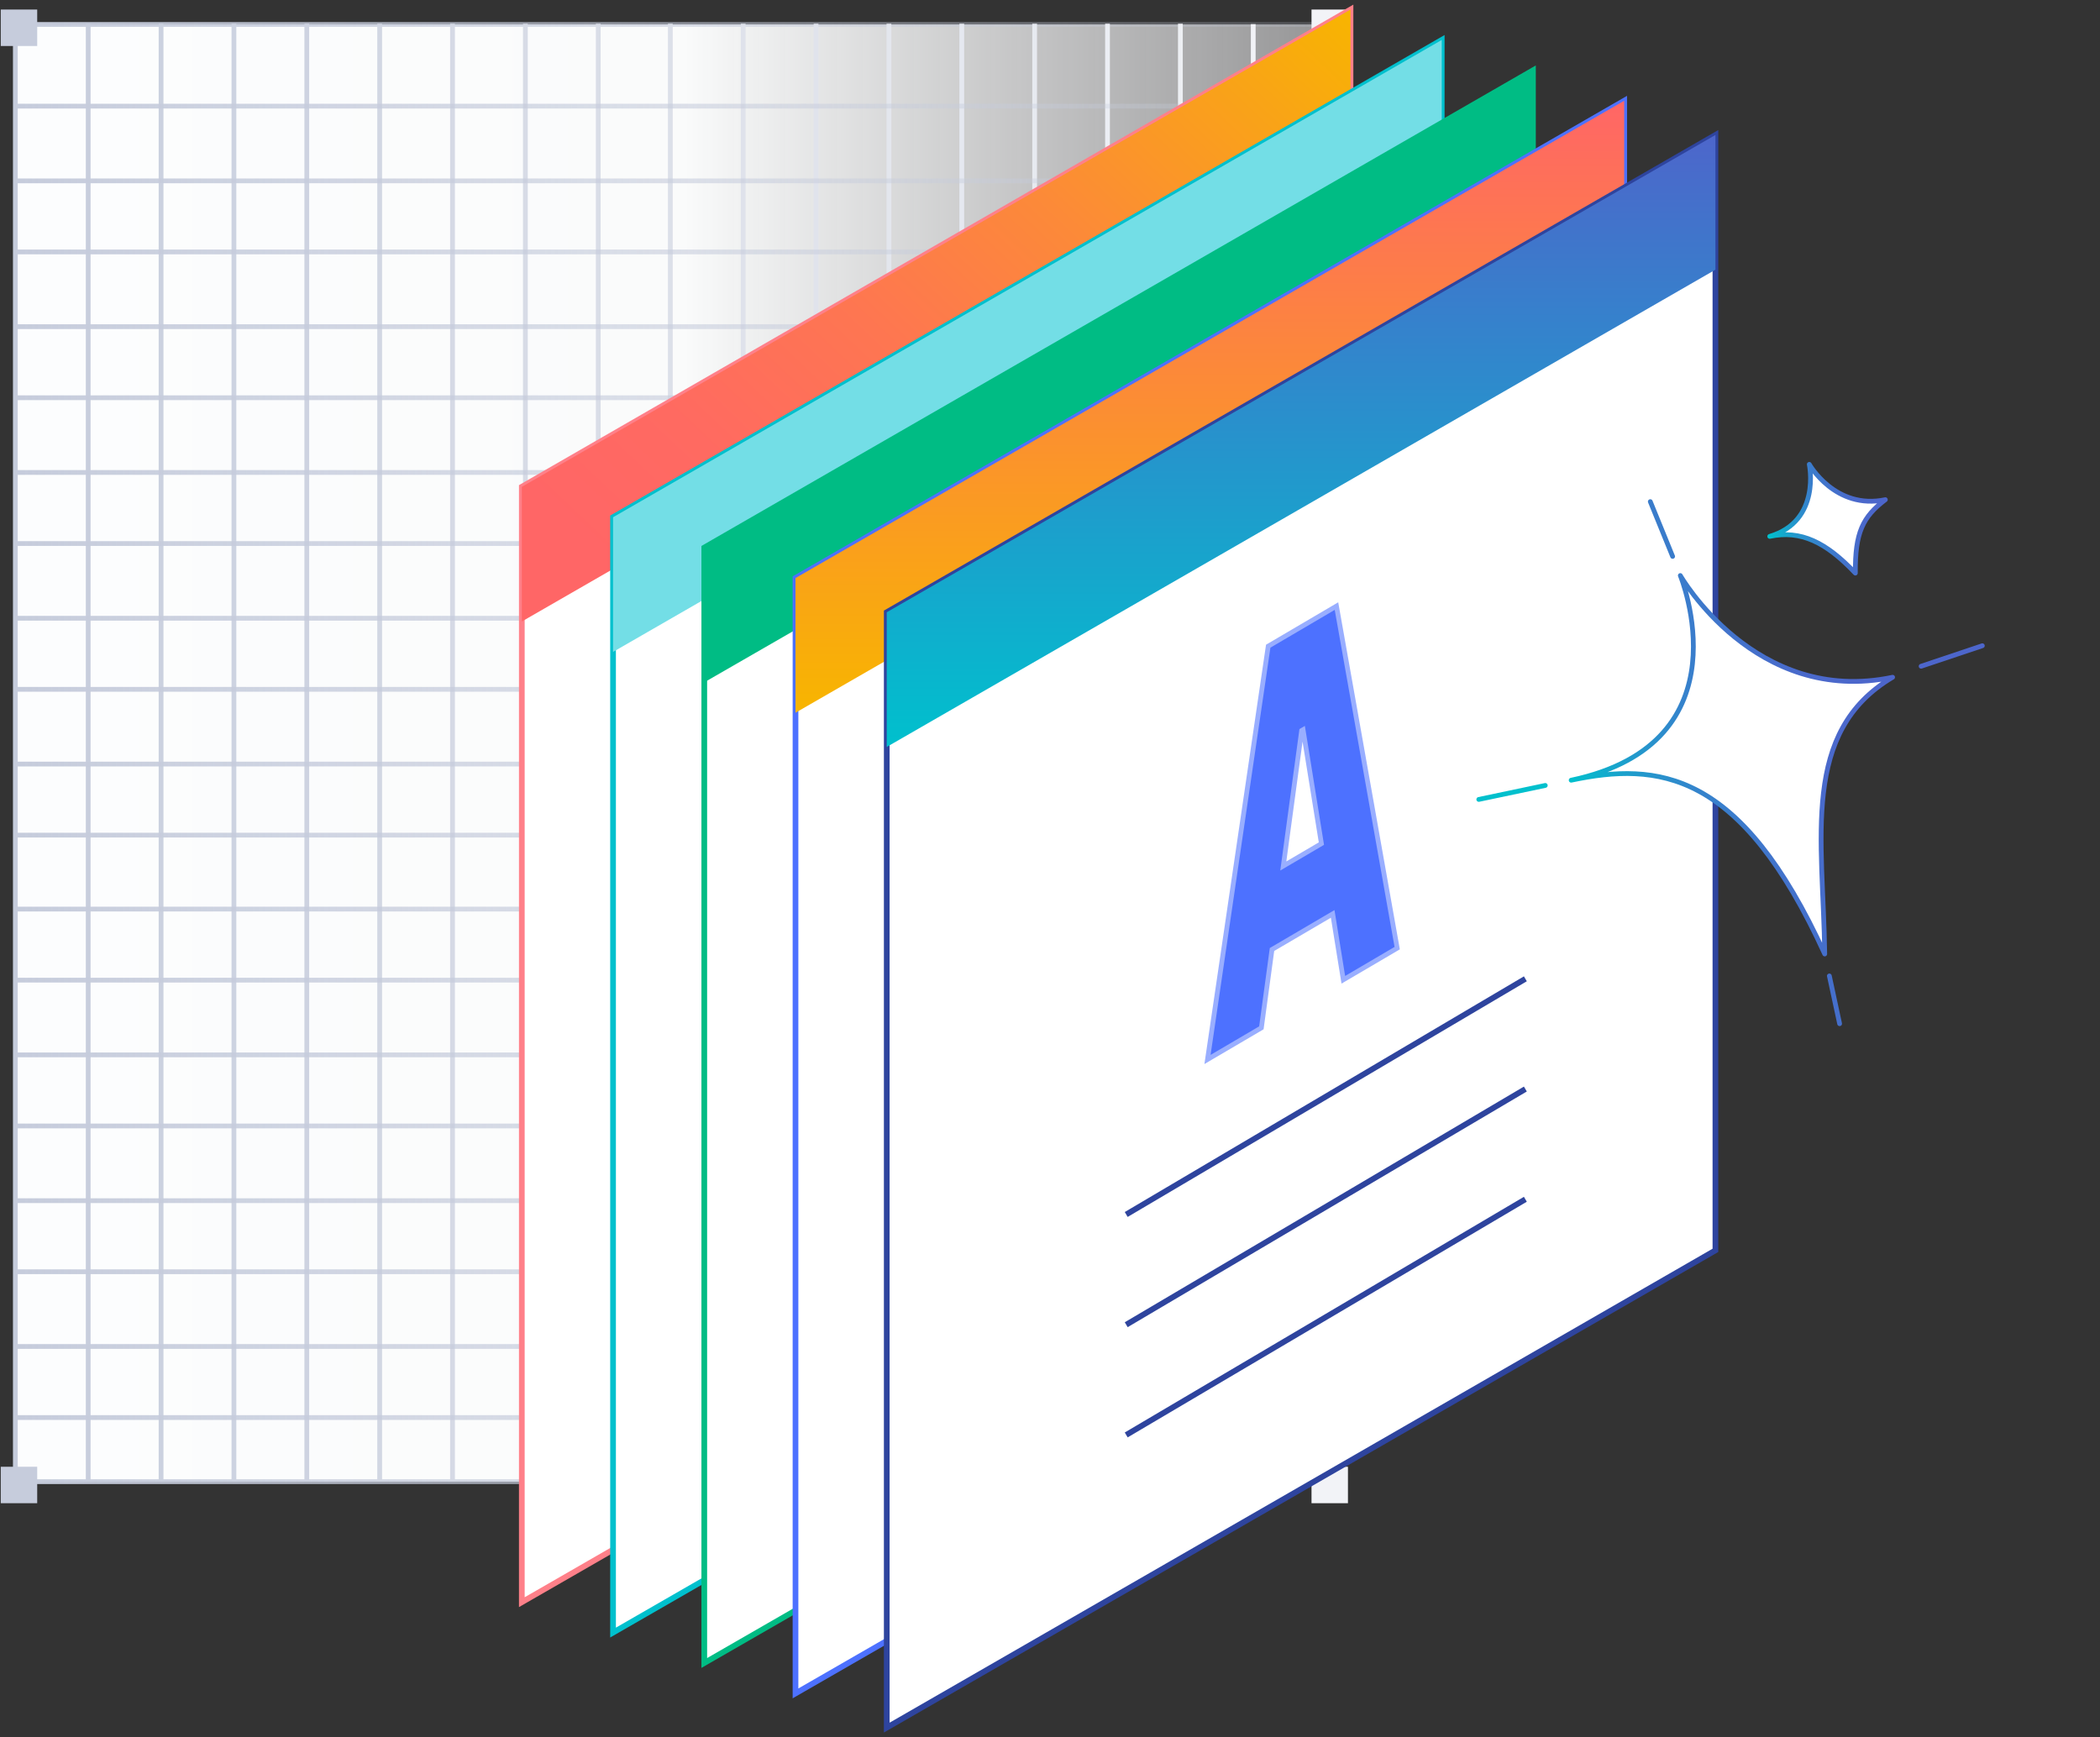 <svg fill="none" height="364" viewBox="0 0 440 364" width="440" xmlns="http://www.w3.org/2000/svg" xmlns:xlink="http://www.w3.org/1999/xlink"><rect x="0" y="0" width="440" height="364" fill="#333333" stroke="none"/><linearGradient id="a" gradientUnits="userSpaceOnUse" x1="6.536" x2="277.848" y1="6.969" y2="6.969"><stop offset="0" stop-color="#fcfdfe"/><stop offset=".501" stop-color="#fcfdfd" stop-opacity=".992"/><stop offset="1" stop-color="#f9f9fb" stop-opacity=".5"/></linearGradient><linearGradient id="b"><stop offset="0" stop-color="#c6ccdc"/><stop offset=".512" stop-color="#c6ccdc" stop-opacity=".595"/><stop offset="1" stop-color="#c6ccdc" stop-opacity=".194"/></linearGradient><linearGradient id="c" gradientUnits="userSpaceOnUse" x1="3.215" x2="277.848" xlink:href="#b" y1="5.123" y2="5.123"/><linearGradient id="d" gradientUnits="userSpaceOnUse" x1="3.215" x2="277.848" xlink:href="#b" y1="220.655" y2="220.655"/><linearGradient id="e" gradientUnits="userSpaceOnUse" x1="3.215" x2="277.848" xlink:href="#b" y1="37.515" y2="37.515"/><linearGradient id="f" gradientUnits="userSpaceOnUse" x1="3.215" x2="277.848" xlink:href="#b" y1="68.065" y2="68.065"/><linearGradient id="g" gradientUnits="userSpaceOnUse" x1="3.215" x2="277.848" xlink:href="#b" y1="98.616" y2="98.616"/><linearGradient id="h" gradientUnits="userSpaceOnUse" x1="3.215" x2="277.848" xlink:href="#b" y1="129.166" y2="129.166"/><linearGradient id="i" gradientUnits="userSpaceOnUse" x1="3.215" x2="277.848" xlink:href="#b" y1="159.717" y2="159.717"/><linearGradient id="j" gradientUnits="userSpaceOnUse" x1="3.215" x2="277.848" xlink:href="#b" y1="190.104" y2="190.104"/><linearGradient id="k" gradientUnits="userSpaceOnUse" x1="3.215" x2="277.848" xlink:href="#b" y1="251.206" y2="251.206"/><linearGradient id="l" gradientUnits="userSpaceOnUse" x1="3.215" x2="277.848" xlink:href="#b" y1="281.756" y2="281.756"/><linearGradient id="m" gradientUnits="userSpaceOnUse" x1="3.215" x2="277.848" xlink:href="#b" y1="235.548" y2="235.548"/><linearGradient id="n" gradientUnits="userSpaceOnUse" x1="3.215" x2="277.848" xlink:href="#b" y1="52.408" y2="52.408"/><linearGradient id="o" gradientUnits="userSpaceOnUse" x1="3.215" x2="277.848" xlink:href="#b" y1="21.858" y2="21.858"/><linearGradient id="p" gradientUnits="userSpaceOnUse" x1="3.215" x2="277.848" xlink:href="#b" y1="82.959" y2="82.959"/><linearGradient id="q" gradientUnits="userSpaceOnUse" x1="3.215" x2="277.848" xlink:href="#b" y1="113.509" y2="113.509"/><linearGradient id="r" gradientUnits="userSpaceOnUse" x1="3.215" x2="277.848" xlink:href="#b" y1="144.059" y2="144.059"/><linearGradient id="s" gradientUnits="userSpaceOnUse" x1="3.215" x2="277.848" xlink:href="#b" y1="174.609" y2="174.609"/><linearGradient id="t" gradientUnits="userSpaceOnUse" x1="3.215" x2="277.848" xlink:href="#b" y1="204.998" y2="204.998"/><linearGradient id="u" gradientUnits="userSpaceOnUse" x1="3.215" x2="277.848" xlink:href="#b" y1="266.098" y2="266.098"/><linearGradient id="v" gradientUnits="userSpaceOnUse" x1="3.215" x2="277.848" xlink:href="#b" y1="296.648" y2="296.648"/><linearGradient id="w" gradientUnits="userSpaceOnUse" x1="350.684" x2="218.677" y1="66.115" y2="205.55"><stop offset="0" stop-color="#f8b500"/><stop offset=".13" stop-color="#f9a515"/><stop offset=".38" stop-color="#fc8a38"/><stop offset=".61" stop-color="#fe7651"/><stop offset=".83" stop-color="#ff6a61"/><stop offset="1" stop-color="#f66"/></linearGradient><linearGradient id="x" gradientUnits="userSpaceOnUse" x1="253.492" x2="253.492" y1="21.115" y2="149.345"><stop offset="0" stop-color="#f66"/><stop offset="1" stop-color="#f8b500"/></linearGradient><linearGradient id="y" gradientUnits="userSpaceOnUse" x1="272.608" x2="272.608" y1="28.283" y2="156.513"><stop offset="0" stop-color="#4d66cb"/><stop offset="1" stop-color="#00c0cd"/></linearGradient><linearGradient id="z"><stop offset="0" stop-color="#00c0cd"/><stop offset=".03" stop-color="#06b9cd"/><stop offset=".19" stop-color="#209bcc"/><stop offset=".36" stop-color="#3484cc"/><stop offset=".55" stop-color="#4273cb"/><stop offset=".75" stop-color="#4a69cb"/><stop offset="1" stop-color="#4d66cb"/></linearGradient><linearGradient id="A" gradientUnits="userSpaceOnUse" x1="338.898" x2="407.723" xlink:href="#z" y1="209.127" y2="194.497"/><linearGradient id="B" gradientUnits="userSpaceOnUse" x1="373.137" x2="397.883" xlink:href="#z" y1="123.403" y2="118.143"/><path d="m0 2h440v360h-440z"/><path clip-rule="evenodd" d="m277.848 310.465h-274.633v-305.342h274.633z" fill="url(#a)" fill-rule="evenodd" stroke="url(#c)"/><path d="m232.049 4.974v305.423" stroke="#eceef4"/><path d="m262.581 5.055v305.423" stroke="#f1f2f6"/><path d="m201.516 4.974v305.423" stroke="#e5e8f0"/><path d="m170.984 4.974v305.423" stroke="#e0e3ec"/><path d="m140.45 4.974v305.423" stroke="#dce0e9"/><path d="m110.08 4.974v305.423" stroke="#d7dbe6"/><path d="m79.547 4.974v305.423" stroke="#d2d7e3"/><path d="m49.014 4.974v305.423" stroke="#cdd3e1"/><path d="m18.482 4.974v305.423" stroke="#c8cedd"/><path d="m247.316 4.974v305.423" stroke="#edeff3"/><path d="m216.782 4.974v305.423" stroke="#e7eaf0"/><path d="m186.25 4.974v305.423" stroke="#e3e6ed"/><path d="m155.717 4.974v305.423" stroke="#dfe2eb"/><path d="m125.347 4.974v305.423" stroke="#d9dde7"/><path d="m94.814 4.974v305.423" stroke="#d5d9e5"/><path d="m64.28 4.974v305.423" stroke="#ced3e1"/><path d="m33.748 4.974v305.423" stroke="#cbd1df"/><path d="m3.215 221.037h274.633" stroke="url(#d)"/><path d="m3.215 37.897h274.633" stroke="url(#e)"/><path d="m3.215 68.447h274.633" stroke="url(#f)"/><path d="m3.215 98.998h274.633" stroke="url(#g)"/><path d="m3.215 129.548h274.633" stroke="url(#h)"/><path d="m3.215 160.099h274.633" stroke="url(#i)"/><path d="m3.215 190.486h274.633" stroke="url(#j)"/><path d="m3.215 251.587h274.633" stroke="url(#k)"/><path d="m3.215 282.138h274.633" stroke="url(#l)"/><g clip-rule="evenodd" fill-rule="evenodd"><path d="m282.428 9.639h-7.633v-7.638h7.633z" fill="#f2f3f7"/><path d="m7.795 9.639h-7.633v-7.638h7.633z" fill="#c6ccdc"/><path d="m282.428 314.979h-7.633v-7.637h7.633z" fill="#f2f3f7"/><path d="m7.795 314.979h-7.633v-7.637h7.633z" fill="#c6ccdc"/></g><path d="m3.215 235.93h274.633" stroke="url(#m)"/><path d="m3.215 52.79h274.633" stroke="url(#n)"/><path d="m3.215 22.24h274.633" stroke="url(#o)"/><path d="m3.215 83.34h274.633" stroke="url(#p)"/><path d="m3.215 113.891h274.633" stroke="url(#q)"/><path d="m3.215 144.441h274.633" stroke="url(#r)"/><path d="m3.215 174.991h274.633" stroke="url(#s)"/><path d="m3.215 205.379h274.633" stroke="url(#t)"/><path d="m3.215 266.48h274.633" stroke="url(#u)"/><path d="m3.215 297.03h274.633" stroke="url(#v)"/><path d="m109.333 102.001v233.716l76.353-43.967 97.275-56.034v-233.716l-144.843 83.423z" fill="#fff" stroke="#ff8089" stroke-width="1.195"/><path d="m109.333 102.011v28.219l76.353-43.971 97.275-56.032v-28.227l-144.843 83.431z" fill="url(#w)"/><path d="m128.448 108.373v233.715l76.354-43.966 97.274-56.035v-233.715l-144.843 83.423z" fill="#fff" stroke="#00c0cd" stroke-width="1.195"/><path d="m128.448 108.383v28.219l76.354-43.971 97.274-56.032v-28.227l-144.843 83.432z" fill="#73dee6"/><path d="m147.563 114.744v233.716l76.354-43.967 97.274-56.034v-233.716l-144.843 83.423z" fill="#fff" stroke="#00bc84" stroke-width="1.195"/><path d="m147.563 114.754v28.219l76.354-43.971 97.274-56.032v-28.227l-144.843 83.431z" fill="#00bc84"/><path d="m166.677 121.117v233.715l76.354-43.967 97.275-56.034v-233.716l-144.843 83.423z" fill="#fff" stroke="#4d71ff" stroke-width="1.195"/><path d="m166.677 121.126v28.219l76.354-43.971 97.275-56.032v-28.227l-144.843 83.432z" fill="url(#x)"/><path d="m185.794 128.284v233.716l76.353-43.967 97.275-56.034v-233.716l-144.843 83.423z" fill="#fff" stroke="#2e449e" stroke-width="1.195"/><path d="m185.794 128.294v28.219l76.353-43.971 97.275-56.032v-28.227l-144.843 83.432z" fill="url(#y)"/><path d="m319.599 205.097-83.629 49.381z" fill="#fff"/><path d="m319.599 205.097-83.629 49.381" stroke="#2e449e" stroke-width="1.195"/><path d="m319.599 228.194-83.629 49.381z" fill="#fff"/><path d="m319.599 228.194-83.629 49.381" stroke="#2e449e" stroke-width="1.195"/><path d="m319.599 251.292-83.629 49.381z" fill="#fff"/><path d="m319.599 251.292-83.629 49.381" stroke="#2e449e" stroke-width="1.195"/><path clip-rule="evenodd" d="m352.066 120.597s14.401 35.044-22.87 42.886c18.132-3.815 35.521-2.186 53.129 36.413-.33-24.255-5.11-46.517 14.22-57.987-28.805 6.061-44.479-21.312-44.479-21.312z" fill="#fff" fill-rule="evenodd" stroke="url(#A)" stroke-linejoin="round"/><path d="m350.456 116.589-4.679-11.481" stroke="#3a7ccb" stroke-linecap="round"/><path d="m402.52 139.604 12.826-4.3" stroke="#4d66cb" stroke-linecap="round"/><path d="m383.294 204.496 2.15 10.011" stroke="#456fcb" stroke-linecap="round"/><path d="m323.77 164.58-13.929 2.931" stroke="#00c0cd" stroke-linecap="round"/><path clip-rule="evenodd" d="m379.089 97.298s2.549 11.873-8.292 15.097c6.519-1.371 11.789 1.187 17.943 7.691-.075-8.515 1.56-11.794 6.286-15.385-10.505 2.21-15.937-7.403-15.937-7.403z" fill="#fff" fill-rule="evenodd" stroke="url(#B)" stroke-linejoin="round"/><path clip-rule="evenodd" d="m292.745 198.671-11.287 6.63-2.227-13.805-12.717 7.458-2.227 16.416-11.287 6.63 12.724-86.6 14.298-8.4zm-20.021-45.592-3.845 28.378 7.987-4.686-3.845-23.867z" fill="#4d71ff" fill-rule="evenodd"/><path d="m281.458 205.301-.494.08.117.721.63-.37zm11.287-6.63.254.431.299-.176-.06-.343zm-13.514-7.175.494-.079-.117-.721-.63.369zm-12.717 7.458-.252-.432-.21.123-.033.241zm-2.227 16.416.254.431.209-.123.033-.241zm-11.287 6.63-.495-.073-.151 1.033.899-.529zm12.724-86.6-.254-.431-.206.122-.035.237zm14.298-8.4.492-.087-.126-.708-.62.364zm-11.143 54.457-.495-.067-.138 1.018.886-.52zm3.845-28.378-.253-.432-.21.123-.033.241zm4.142 23.692.253.431.295-.173-.055-.338zm-3.845-23.867.494-.079-.116-.721-.63.369zm8.69 52.828 11.288-6.63-.507-.862-11.287 6.63zm-2.974-14.156 2.227 13.805.988-.16-2.227-13.804zm-11.97 7.809 12.717-7.457-.506-.863-12.716 7.457zm-1.984 16.052 2.227-16.416-.991-.135-2.227 16.417zm-11.53 6.994 11.288-6.63-.507-.862-11.287 6.63zm11.976-87.103-12.724 86.599.99.146 12.723-86.6zm14.539-8.759-14.298 8.4.507.862 14.298-8.4zm13.47 72.014-12.724-71.67-.985.174 12.724 71.671zm-23.864-17.059 3.845-28.378-.991-.135-3.844 28.379zm7.239-5.185-7.987 4.686.506.863 7.987-4.686zm-4.086-23.355 3.845 23.866.987-.159-3.844-23.866zm.449.526.298-.174-.505-.863-.298.174z" fill="#99aeff"/></svg>